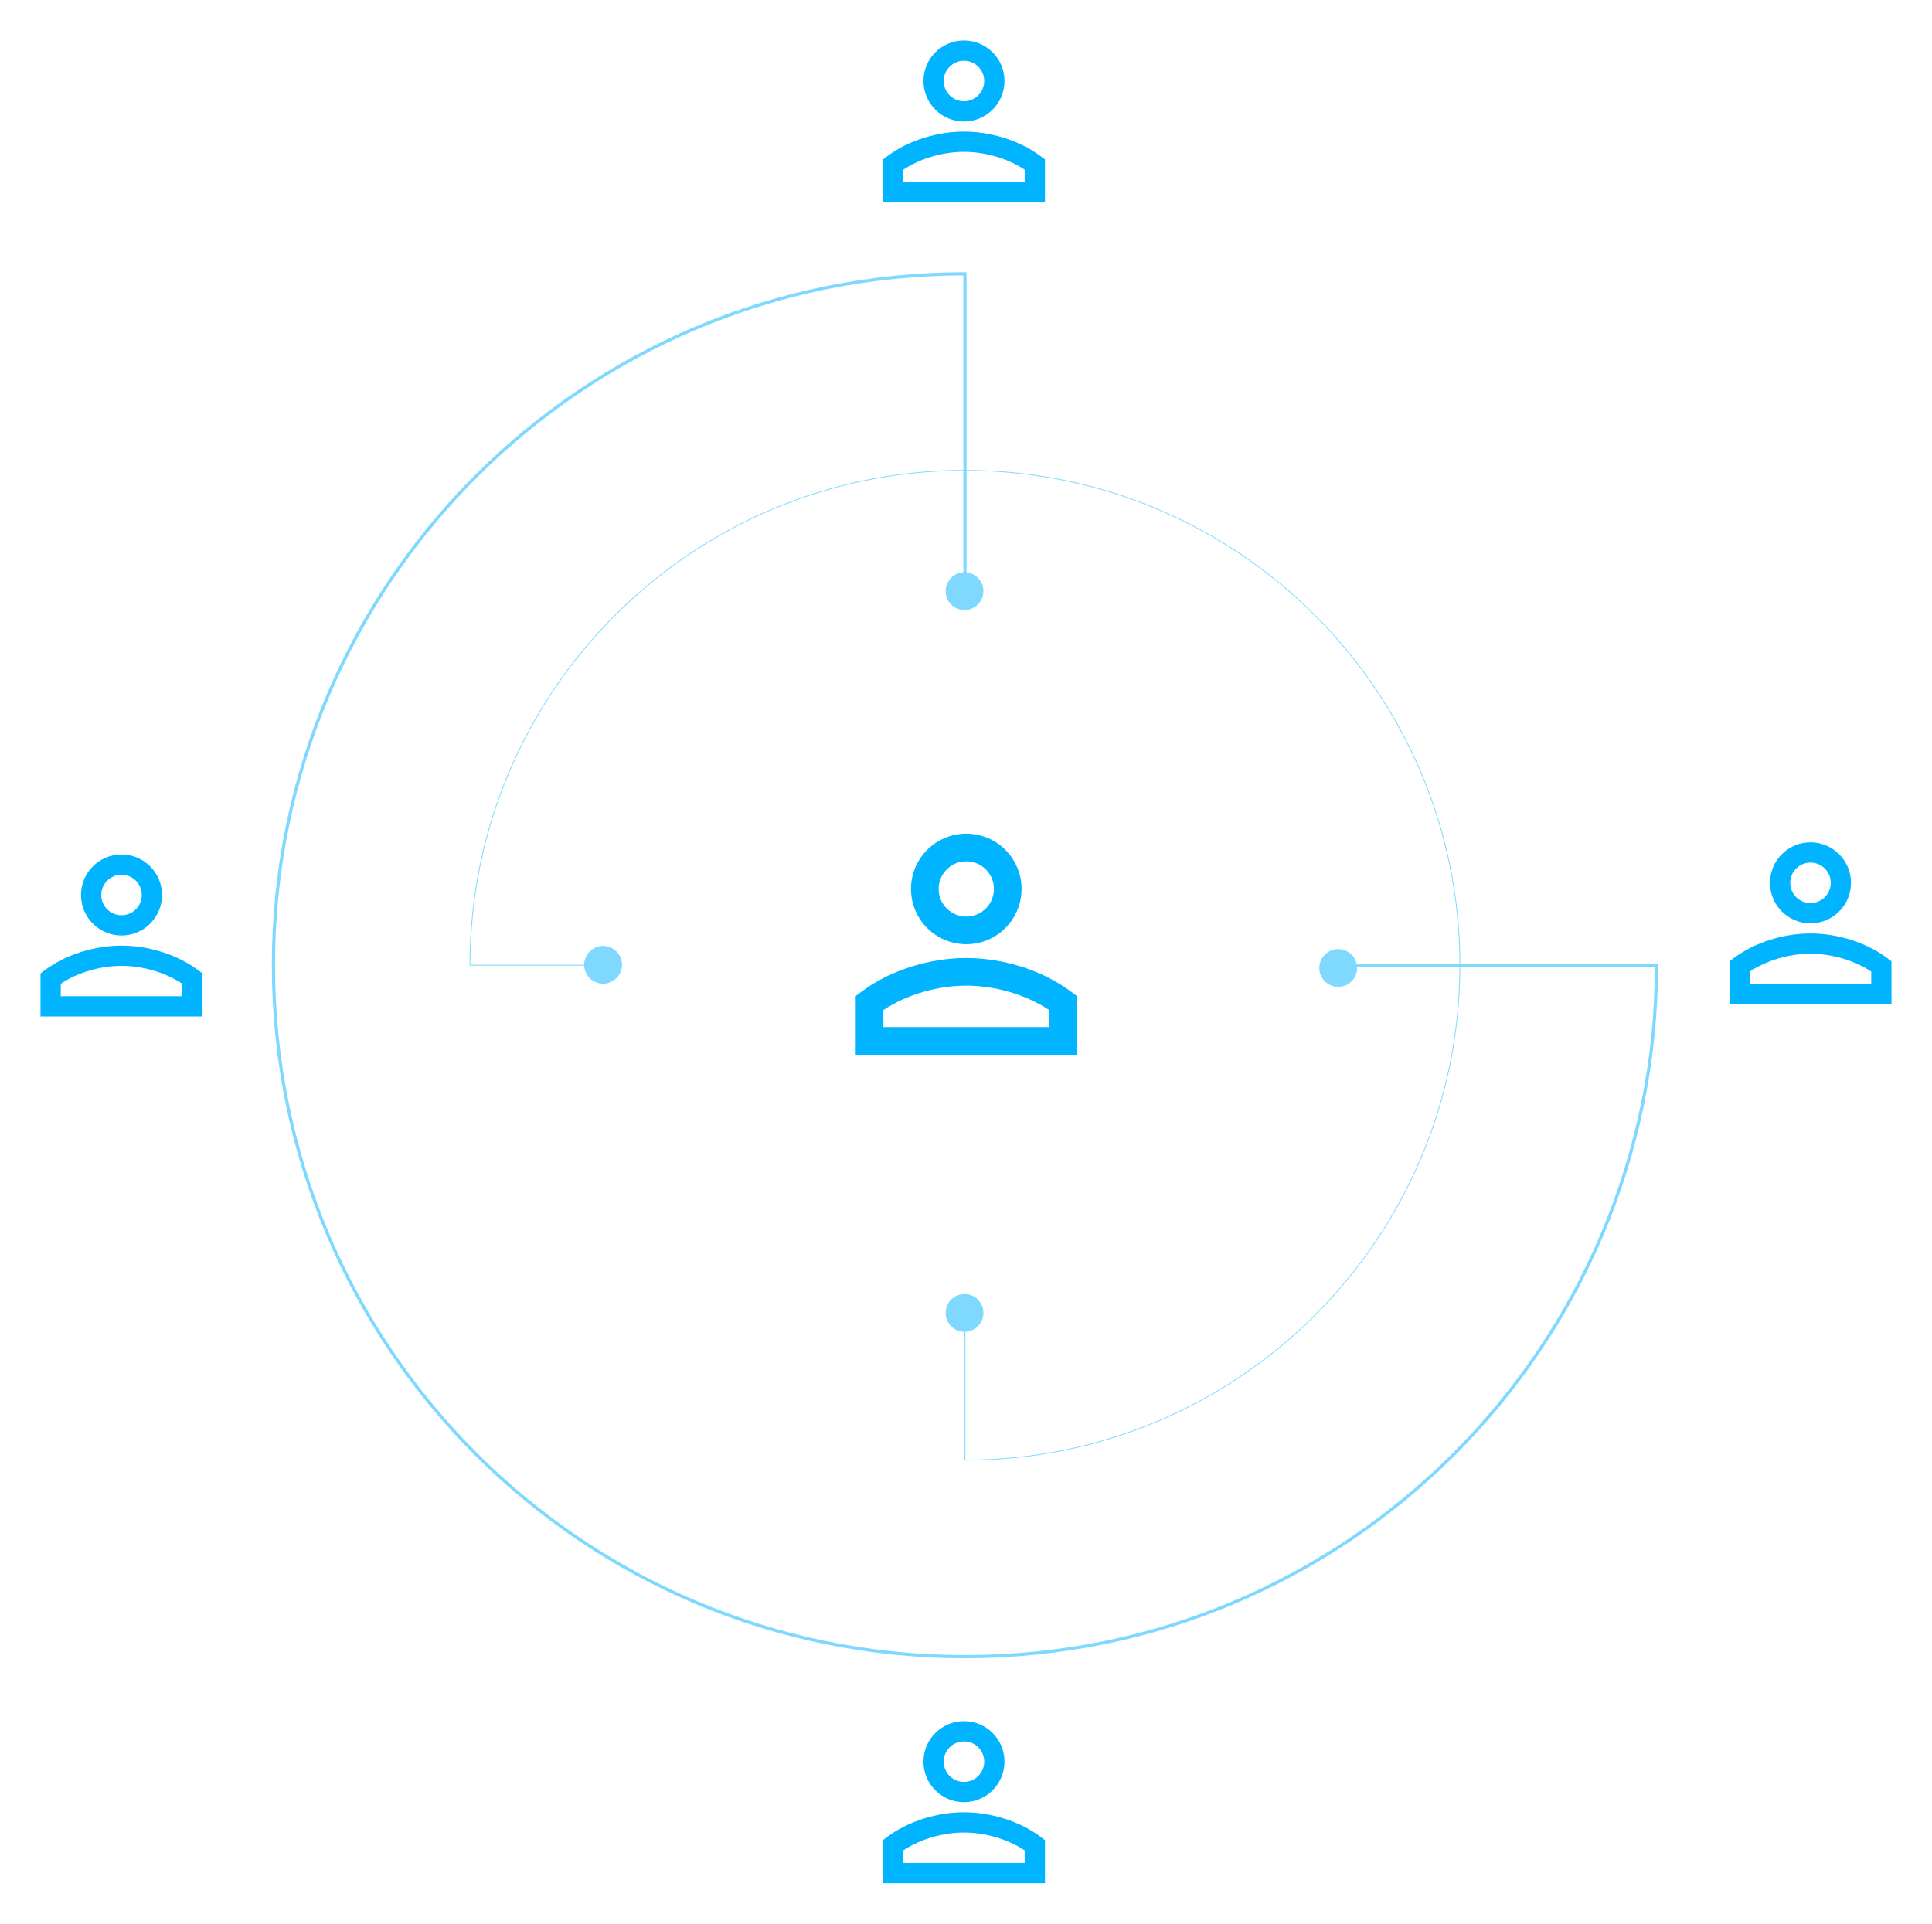 <svg xmlns="http://www.w3.org/2000/svg" width="477" height="475" viewBox="0 0 477 475" fill="none"><path d="M238 447.5C244.483 447.5 251.664 449.604 257.004 453.628L258 454.377V465H218V454.377L218.996 453.628C224.336 449.604 231.517 447.5 238 447.5ZM238 452.5C232.878 452.5 227.274 454.069 223 456.919V460H253V456.919C248.726 454.069 243.121 452.5 238 452.5ZM238 425C243.523 425 248 429.477 248 435C248 440.523 243.523 445 238 445C232.477 445 228 440.523 228 435C228 429.477 232.477 425 238 425ZM238 430C235.238 430 233 432.239 233 435C233 437.761 235.238 440 238 440C240.761 440 243 437.761 243 435C243 432.239 240.761 430 238 430Z" fill="#00B4FF"></path><path d="M447 230.5C453.483 230.5 460.664 232.604 466.004 236.628L467 237.377V248H427V237.377L427.996 236.628C433.336 232.604 440.517 230.5 447 230.5ZM447 235.5C441.878 235.5 436.274 237.069 432 239.919V243H462V239.919C457.726 237.069 452.121 235.5 447 235.5ZM447 208C452.523 208 457 212.477 457 218C457 223.523 452.523 228 447 228C441.477 228 437 223.523 437 218C437 212.477 441.477 208 447 208ZM447 213C444.238 213 442 215.239 442 218C442 220.761 444.238 223 447 223C449.761 223 452 220.761 452 218C452 215.239 449.761 213 447 213Z" fill="#00B4FF"></path><path d="M30 233.5C36.483 233.5 43.664 235.604 49.004 239.628L50 240.377V251H10V240.377L10.996 239.628C16.336 235.604 23.517 233.5 30 233.5ZM30 238.5C24.878 238.5 19.274 240.069 15 242.919V246H45V242.919C40.726 240.069 35.121 238.5 30 238.5ZM30 211C35.523 211 40 215.477 40 221C40 226.523 35.523 231 30 231C24.477 231 20 226.523 20 221C20 215.477 24.477 211 30 211ZM30 216C27.238 216 25 218.239 25 221C25 223.761 27.238 226 30 226C32.761 226 35 223.761 35 221C35 218.239 32.761 216 30 216Z" fill="#00B4FF"></path><path d="M238 32.5C244.483 32.5 251.664 34.604 257.004 38.628L258 39.377V50H218V39.377L218.996 38.628C224.336 34.604 231.517 32.5 238 32.5ZM238 37.5C232.878 37.5 227.274 39.069 223 41.919V45H253V41.919C248.726 39.069 243.121 37.5 238 37.5ZM238 10C243.523 10 248 14.477 248 20C248 25.523 243.523 30 238 30C232.477 30 228 25.523 228 20C228 14.477 232.477 10 238 10ZM238 15C235.238 15 233 17.238 233 20C233 22.761 235.238 25 238 25C240.761 25 243 22.761 243 20C243 17.238 240.761 15 238 15Z" fill="#00B4FF"></path><g opacity="0.5"><path d="M238.24 146.412V67.611C143.945 67.611 67.505 144.051 67.505 238.346C67.505 332.64 143.945 409.08 238.24 409.08C332.534 409.08 408.974 332.64 408.974 238.346H330.174" stroke="#00B4FF" stroke-width="0.789" stroke-miterlimit="10"></path><path d="M238.24 322.723V360.551C305.733 360.551 360.445 305.839 360.445 238.345C360.445 170.852 305.733 116.14 238.24 116.14C170.746 116.14 116.034 170.852 116.034 238.345H151.747" stroke="#00B4FF" stroke-width="0.197" stroke-miterlimit="10"></path><path d="M234.906 142.743C236.689 140.961 239.579 140.96 241.362 142.743C243.145 144.526 243.145 147.417 241.362 149.2C239.579 150.982 236.689 150.982 234.906 149.2C233.123 147.417 233.123 144.526 234.906 142.743Z" fill="#00B4FF" stroke="#00B4FF" stroke-width="0.199"></path><path d="M234.906 320.97C236.689 319.187 239.579 319.187 241.362 320.97C243.145 322.753 243.145 325.644 241.362 327.426C239.579 329.209 236.689 329.209 234.906 327.426C233.123 325.644 233.123 322.753 234.906 320.97Z" fill="#00B4FF" stroke="#00B4FF" stroke-width="0.199"></path><path d="M327.173 235.8C328.956 234.017 331.847 234.017 333.63 235.8C335.412 237.582 335.412 240.473 333.63 242.256C331.847 244.039 328.956 244.039 327.173 242.256C325.39 240.473 325.39 237.582 327.173 235.8Z" fill="#00B4FF" stroke="#00B4FF" stroke-width="0.199"></path><path d="M145.666 235.011C147.449 233.228 150.34 233.228 152.122 235.011C153.905 236.794 153.905 239.685 152.122 241.468C150.34 243.25 147.449 243.25 145.666 241.468C143.883 239.685 143.883 236.794 145.666 235.011Z" fill="#00B4FF" stroke="#00B4FF" stroke-width="0.199"></path></g><path d="M238.568 236.565C247.415 236.565 257.216 239.437 264.503 244.928L265.862 245.951V260.448H211.273V245.951L212.633 244.928C219.92 239.437 229.72 236.565 238.568 236.565ZM238.568 243.389C231.579 243.389 223.93 245.53 218.097 249.419V253.624H259.039V249.419C253.206 245.53 245.557 243.389 238.568 243.389ZM238.568 205.859C246.105 205.859 252.215 211.969 252.215 219.506C252.215 227.043 246.105 233.153 238.568 233.153C231.031 233.153 224.921 227.043 224.921 219.506C224.921 211.969 231.031 205.859 238.568 205.859ZM238.568 212.682C234.799 212.682 231.744 215.737 231.744 219.506C231.744 223.274 234.799 226.33 238.568 226.33C242.337 226.33 245.392 223.274 245.392 219.506C245.392 215.737 242.337 212.682 238.568 212.682Z" fill="#00B4FF"></path></svg>